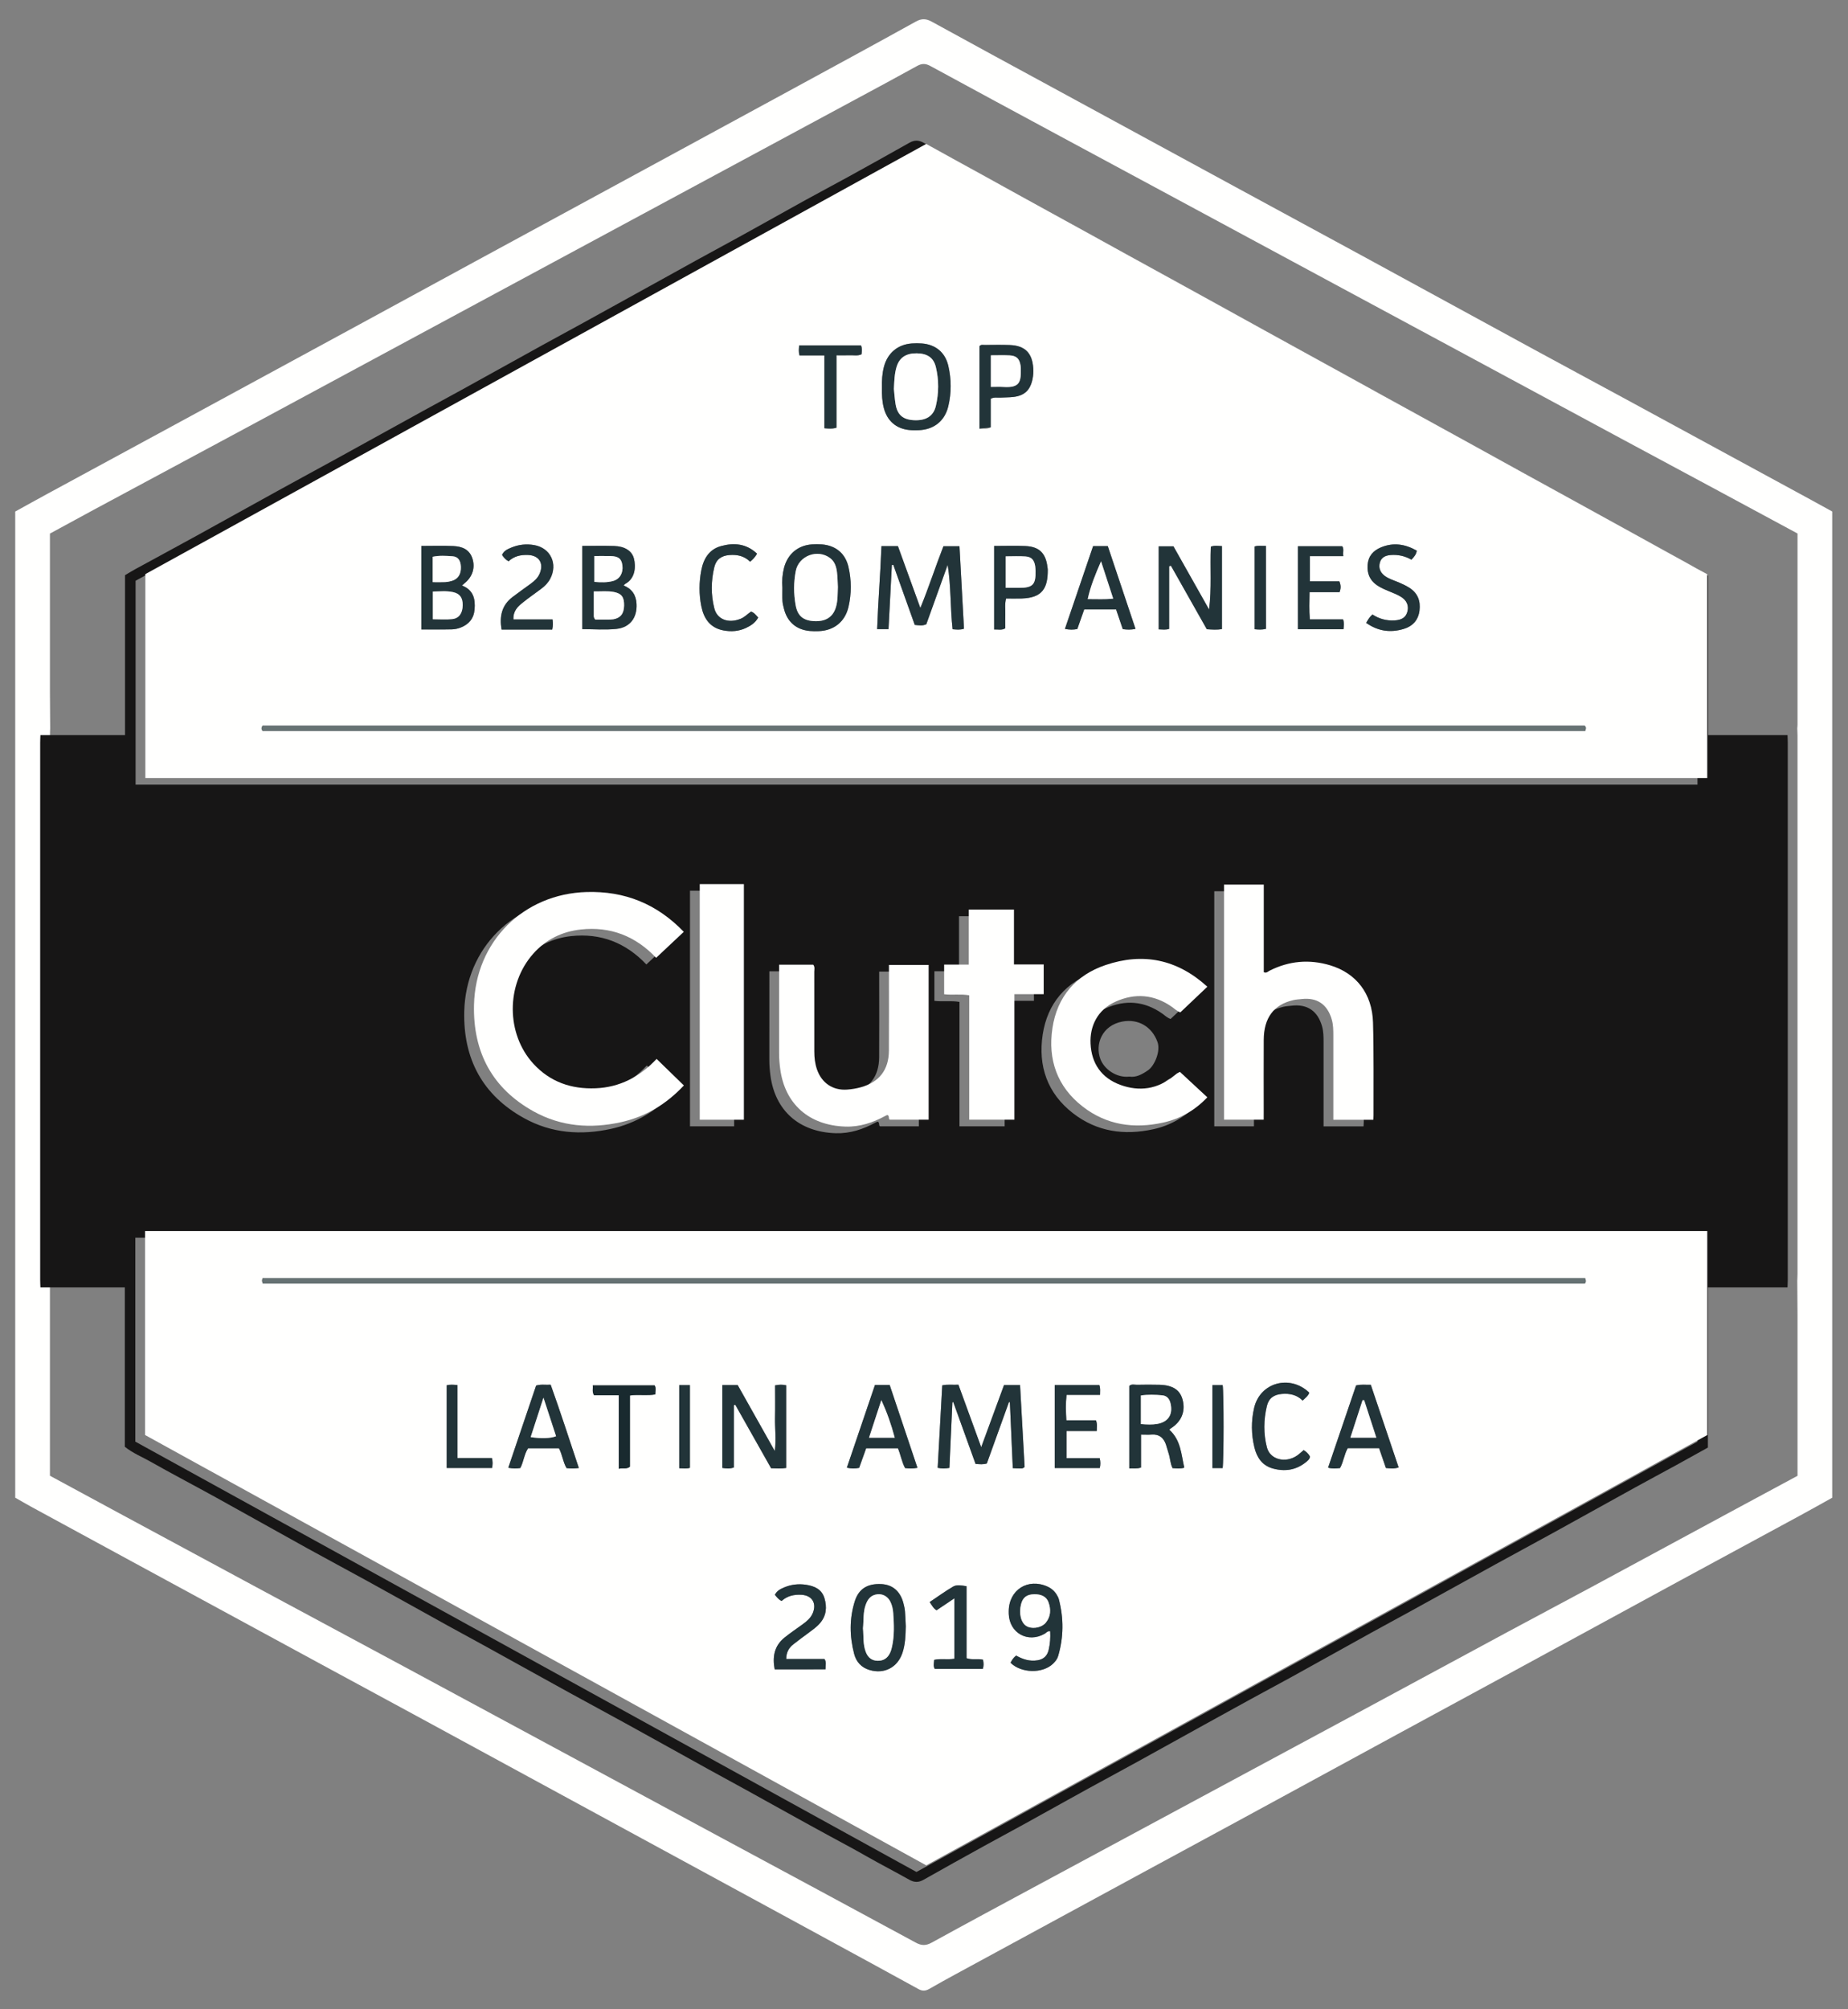 <svg xmlns="http://www.w3.org/2000/svg" width="92" height="100" viewBox="0 0 92 100" fill="none"><rect x="0" y="0" width="92" height="100" fill="#808080" stroke="none"/><g clip-path="url(#clip0_2314_551)"><path fill-rule="evenodd" clip-rule="evenodd" d="M2.498 63.744C2.494 63.813 2.486 63.883 2.486 63.952C2.486 67.034 2.486 70.117 2.486 73.2C2.486 73.281 2.486 73.363 2.486 73.446C3.645 74.073 4.783 74.69 5.923 75.305C8.205 76.536 10.486 77.768 12.77 78.997C15.32 80.369 17.873 81.737 20.423 83.11C23.714 84.882 27.003 86.658 30.292 88.433C32.185 89.454 34.079 90.476 35.973 91.496C39.179 93.223 42.387 94.945 45.588 96.681C45.877 96.838 46.096 96.84 46.385 96.681C48.162 95.704 49.948 94.745 51.733 93.783C54.027 92.547 56.323 91.312 58.618 90.077C61.558 88.496 64.498 86.915 67.436 85.332C69.998 83.951 72.557 82.566 75.119 81.186C76.491 80.448 77.869 79.719 79.241 78.98C81.705 77.651 84.167 76.318 86.63 74.988C87.576 74.477 88.522 73.968 89.487 73.449C89.487 73.294 89.487 73.143 89.487 72.991C89.487 70.478 89.487 67.965 89.487 65.451C89.486 64.882 89.479 64.313 89.475 63.744C89.479 63.62 89.487 63.495 89.487 63.37C89.487 54.457 89.487 45.544 89.487 36.631C89.487 36.506 89.479 36.381 89.475 36.257C89.479 36.188 89.487 36.118 89.487 36.049C89.487 32.967 89.487 29.884 89.487 26.802C89.487 26.72 89.487 26.638 89.487 26.552C88.207 25.862 86.946 25.181 85.684 24.502C84.02 23.607 82.355 22.715 80.691 21.819C77.704 20.21 74.718 18.599 71.732 16.99C70.081 16.1 68.428 15.211 66.777 14.322C63.778 12.706 60.78 11.089 57.781 9.473C56.13 8.583 54.477 7.696 52.826 6.805C50.653 5.633 48.48 4.462 46.312 3.282C46.079 3.155 45.893 3.153 45.661 3.281C44.648 3.843 43.626 4.389 42.606 4.939C40.288 6.189 37.968 7.438 35.649 8.687C32.966 10.133 30.282 11.578 27.598 13.024C25.291 14.267 22.984 15.509 20.678 16.753C17.922 18.238 15.167 19.726 12.411 21.21C9.824 22.603 7.235 23.991 4.647 25.382C3.932 25.767 3.219 26.157 2.486 26.556C2.486 26.707 2.486 26.858 2.486 27.01C2.486 29.495 2.486 31.981 2.486 34.466C2.487 35.063 2.494 35.66 2.498 36.257C2.494 36.381 2.486 36.506 2.486 36.631C2.486 45.544 2.486 54.457 2.486 63.37C2.486 63.495 2.494 63.62 2.498 63.744ZM91.214 25.457C91.214 41.816 91.214 58.161 91.214 74.54C90.7 74.825 90.175 75.123 89.644 75.41C87.643 76.496 85.64 77.576 83.64 78.662C80.779 80.216 77.922 81.776 75.062 83.331C73.22 84.333 71.375 85.33 69.532 86.331C66.879 87.774 64.226 89.219 61.572 90.661C60.045 91.491 58.515 92.316 56.987 93.145C53.847 94.848 50.707 96.553 47.568 98.258C47.132 98.495 46.697 98.735 46.267 98.983C46.084 99.089 45.924 99.104 45.729 98.996C44.315 98.217 42.897 97.448 41.48 96.676C40.692 96.247 39.905 95.818 39.117 95.39C36.354 93.888 33.59 92.387 30.827 90.885C27.47 89.061 24.113 87.235 20.756 85.411C19.168 84.549 17.577 83.691 15.988 82.829C12.86 81.132 9.733 79.434 6.606 77.736C4.921 76.82 3.236 75.905 1.552 74.989C1.287 74.844 1.027 74.691 0.758 74.538C0.758 58.185 0.758 41.84 0.758 25.459C1.284 25.169 1.823 24.868 2.365 24.574C4.39 23.475 6.417 22.379 8.441 21.28C11.533 19.602 14.624 17.924 17.715 16.244C19.679 15.177 21.641 14.107 23.604 13.04C26.441 11.499 29.278 9.96 32.114 8.419C34.49 7.129 36.866 5.84 39.241 4.547C41.361 3.394 43.483 2.243 45.595 1.073C45.888 0.911 46.108 0.926 46.391 1.081C48.348 2.159 50.314 3.222 52.277 4.289C55.367 5.969 58.457 7.65 61.548 9.329C63.657 10.475 65.769 11.616 67.876 12.763C70.712 14.307 73.543 15.856 76.379 17.4C77.905 18.231 79.437 19.052 80.965 19.881C84.032 21.546 87.098 23.213 90.164 24.88C90.513 25.07 90.862 25.264 91.214 25.457Z" fill="#FFFFFE"></path><path fill-rule="evenodd" clip-rule="evenodd" d="M56.224 53.582C56.569 53.631 56.862 53.468 57.154 53.266C57.482 53.039 57.784 52.314 57.626 51.865C57.355 51.097 56.66 50.69 55.869 50.843C54.859 51.038 54.501 51.976 54.785 52.717C54.976 53.213 55.577 53.652 56.224 53.582ZM34.35 44.33C34.35 48.273 34.35 52.167 34.35 56.056C35.103 56.056 35.829 56.056 36.548 56.056C36.548 52.139 36.548 48.245 36.548 44.33C36.413 44.33 36.304 44.33 36.195 44.33C35.589 44.33 34.982 44.33 34.35 44.33ZM46.517 49.812C46.944 49.862 47.343 49.789 47.766 49.865C47.766 51.942 47.766 54.003 47.766 56.056C48.528 56.056 49.254 56.056 50.015 56.056C50.015 53.97 50.015 51.909 50.015 49.81C50.526 49.81 51.003 49.81 51.473 49.81C51.473 49.304 51.473 48.836 51.473 48.328C50.983 48.328 50.506 48.328 49.993 48.328C49.993 47.396 49.993 46.502 49.993 45.599C49.23 45.599 48.505 45.599 47.743 45.599C47.743 46.512 47.743 47.407 47.743 48.338C47.315 48.338 46.922 48.338 46.517 48.338C46.517 48.843 46.517 49.31 46.517 49.812ZM58.255 53.676C58.173 53.72 58.134 53.736 58.1 53.76C58.044 53.8 57.991 53.844 57.937 53.888C57.137 54.54 56.239 54.669 55.291 54.324C54.353 53.982 53.853 53.263 53.805 52.269C53.763 51.396 54.156 50.586 55.041 50.185C56.018 49.742 56.974 49.818 57.865 50.447C57.987 50.533 58.091 50.646 58.276 50.714C58.71 50.301 59.156 49.879 59.621 49.438C58.106 48.059 56.404 47.732 54.55 48.36C53.077 48.859 52.145 49.93 51.909 51.492C51.673 53.058 52.139 54.411 53.414 55.402C54.608 56.329 55.971 56.518 57.415 56.201C58.265 56.015 58.996 55.596 59.619 54.942C59.155 54.511 58.711 54.099 58.255 53.676ZM38.301 48.341C38.301 48.52 38.301 48.657 38.301 48.794C38.301 50.113 38.302 51.432 38.3 52.751C38.299 53.016 38.322 53.276 38.357 53.539C38.586 55.253 39.765 56.345 41.612 56.399C42.321 56.42 42.97 56.203 43.587 55.868C43.634 55.843 43.682 55.816 43.711 55.829C43.807 55.898 43.727 56.014 43.814 56.056C44.466 56.056 45.11 56.056 45.745 56.056C45.745 53.473 45.745 50.912 45.745 48.354C45.077 48.354 44.435 48.354 43.769 48.354C43.769 48.514 43.769 48.651 43.769 48.787C43.769 50.065 43.776 51.342 43.767 52.62C43.761 53.572 43.291 54.183 42.376 54.44C42.152 54.503 41.917 54.542 41.684 54.559C40.979 54.61 40.422 54.232 40.188 53.558C40.087 53.267 40.053 52.965 40.053 52.657C40.055 51.338 40.055 50.018 40.052 48.699C40.052 48.582 40.092 48.453 39.999 48.341C39.448 48.341 38.898 48.341 38.301 48.341ZM65.892 56.059C66.582 56.059 67.225 56.059 67.883 56.059C67.887 55.972 67.894 55.905 67.894 55.839C67.888 54.298 67.911 52.756 67.867 51.216C67.827 49.786 67.034 48.762 65.729 48.371C64.695 48.062 63.686 48.151 62.717 48.64C62.636 48.681 62.569 48.776 62.429 48.715C62.429 47.275 62.429 45.823 62.429 44.356C61.748 44.356 61.096 44.356 60.451 44.356C60.451 48.276 60.451 52.169 60.451 56.056C61.121 56.056 61.764 56.056 62.426 56.056C62.426 55.895 62.426 55.758 62.426 55.621C62.426 54.441 62.42 53.261 62.428 52.081C62.434 50.985 62.926 50.329 63.897 50.105C64.031 50.074 64.17 50.068 64.307 50.052C65.087 49.961 65.602 50.319 65.817 51.081C65.89 51.341 65.892 51.602 65.892 51.865C65.893 53.252 65.892 54.638 65.892 56.059ZM33.556 46.706C32.201 45.3 30.601 44.672 28.721 44.725C25.58 44.812 23.187 47.187 23.112 50.341C23.056 52.696 24.023 54.508 26.093 55.651C27.456 56.404 28.927 56.513 30.432 56.179C31.651 55.909 32.678 55.292 33.56 54.352C33.108 53.913 32.666 53.483 32.202 53.031C31.362 53.924 30.367 54.446 29.164 54.493C27.962 54.541 26.905 54.182 26.072 53.276C24.703 51.786 24.698 49.332 26.058 47.798C26.692 47.082 27.504 46.69 28.438 46.589C29.901 46.432 31.15 46.913 32.178 48C32.645 47.562 33.086 47.148 33.556 46.706ZM45.625 7.493C32.642 14.644 19.691 21.777 6.75 28.904C6.75 32.305 6.75 35.686 6.75 39.052C32.69 39.052 58.602 39.052 84.507 39.052C84.507 35.653 84.507 32.282 84.507 28.908C71.543 21.768 58.592 14.635 45.625 7.493ZM6.737 71.748C19.698 78.887 32.66 86.026 45.625 93.166C58.599 86.021 71.56 78.882 84.508 71.751C84.508 68.35 84.508 64.98 84.508 61.599C58.577 61.599 32.664 61.599 6.737 61.599C6.737 64.99 6.737 68.361 6.737 71.748ZM88.989 36.586C88.993 36.711 89.001 36.835 89.001 36.96C89.001 45.873 89.001 54.786 89.001 63.7C89.001 63.824 88.993 63.949 88.989 64.073C87.681 64.073 86.373 64.073 85.025 64.073C85.025 66.763 85.025 69.408 85.025 72.044C84.486 72.343 83.982 72.626 83.475 72.903C82.788 73.279 82.096 73.648 81.41 74.026C80.073 74.763 78.741 75.507 77.404 76.243C76.429 76.781 75.448 77.308 74.472 77.844C73.05 78.626 71.631 79.413 70.21 80.196C69.56 80.554 68.906 80.904 68.256 81.264C66.921 82.003 65.589 82.748 64.253 83.486C63.579 83.858 62.898 84.217 62.224 84.588C60.814 85.364 59.405 86.14 57.999 86.921C57.085 87.428 56.171 87.935 55.252 88.431C53.848 89.188 52.46 89.973 51.063 90.743C50.377 91.122 49.685 91.49 48.999 91.869C47.988 92.428 46.978 92.988 45.973 93.557C45.731 93.694 45.519 93.693 45.276 93.557C44.569 93.16 43.847 92.788 43.142 92.387C42.544 92.046 41.938 91.722 41.334 91.395C39.932 90.635 38.541 89.853 37.145 89.083C36.519 88.737 35.889 88.399 35.264 88.053C33.928 87.315 32.596 86.57 31.259 85.834C30.284 85.296 29.302 84.77 28.326 84.233C26.929 83.464 25.536 82.689 24.14 81.918C23.514 81.572 22.884 81.234 22.258 80.888C20.935 80.156 19.615 79.418 18.291 78.688C17.303 78.143 16.308 77.614 15.321 77.069C13.793 76.224 12.273 75.366 10.744 74.522C9.661 73.924 8.562 73.352 7.486 72.742C7.07 72.505 6.617 72.329 6.214 72.003C6.214 69.384 6.214 66.751 6.214 64.073C4.794 64.073 3.403 64.073 2.012 64.073C2.008 63.949 2 63.824 2 63.7C2 54.786 2 45.873 2 36.96C2 36.835 2.008 36.711 2.012 36.586C3.403 36.586 4.794 36.586 6.224 36.586C6.224 33.897 6.224 31.252 6.224 28.626C6.417 28.513 6.568 28.418 6.725 28.332C7.751 27.772 8.78 27.217 9.804 26.654C11.189 25.891 12.57 25.121 13.955 24.358C14.894 23.84 15.838 23.332 16.777 22.815C18.199 22.034 19.618 21.247 21.039 20.464C21.689 20.106 22.343 19.755 22.994 19.396C24.341 18.652 25.687 17.903 27.035 17.159C27.697 16.794 28.363 16.436 29.026 16.072C30.435 15.296 31.844 14.52 33.251 13.739C34.164 13.231 35.078 12.725 35.998 12.228C37.34 11.503 38.666 10.747 40.002 10.01C40.748 9.598 41.503 9.201 42.25 8.79C43.262 8.232 44.271 7.671 45.276 7.103C45.519 6.966 45.731 6.966 45.973 7.102C46.681 7.499 47.403 7.871 48.108 8.272C48.705 8.613 49.311 8.937 49.916 9.265C51.318 10.025 52.709 10.806 54.105 11.577C54.731 11.922 55.361 12.261 55.986 12.606C57.322 13.345 58.654 14.089 59.991 14.826C60.966 15.363 61.948 15.889 62.924 16.426C64.321 17.195 65.714 17.971 67.11 18.742C67.736 19.087 68.366 19.425 68.992 19.771C70.315 20.503 71.635 21.242 72.959 21.972C73.947 22.516 74.942 23.045 75.928 23.591C77.456 24.436 78.977 25.294 80.505 26.137C81.589 26.736 82.687 27.307 83.764 27.918C84.18 28.154 84.633 28.33 85.035 28.657C85.035 31.276 85.035 33.909 85.035 36.586C86.373 36.586 87.681 36.586 88.989 36.586Z" fill="#171616"></path><path fill-rule="evenodd" clip-rule="evenodd" d="M60.359 68.936C60.359 70.333 60.359 71.697 60.359 73.065C60.548 73.065 60.709 73.065 60.867 73.065C60.927 72.686 60.929 69.333 60.869 68.936C60.712 68.936 60.55 68.936 60.359 68.936ZM33.814 73.073C34.01 73.08 34.181 73.108 34.346 73.052C34.346 71.664 34.346 70.299 34.346 68.936C34.155 68.936 33.994 68.936 33.814 68.936C33.814 70.31 33.814 71.665 33.814 73.073ZM22.771 72.565C22.771 71.311 22.771 70.123 22.771 68.933C22.569 68.915 22.408 68.903 22.239 68.942C22.239 70.326 22.239 71.691 22.239 73.059C23.006 73.059 23.746 73.059 24.497 73.059C24.528 72.891 24.535 72.746 24.489 72.565C23.931 72.565 23.385 72.565 22.771 72.565ZM30.805 69.44C30.805 70.663 30.805 71.859 30.805 73.099C31.013 73.045 31.177 73.139 31.362 72.997C31.362 71.831 31.362 70.645 31.362 69.452C31.802 69.392 32.214 69.474 32.622 69.399C32.626 69.224 32.672 69.074 32.589 68.948C31.559 68.948 30.546 68.948 29.509 68.948C29.53 69.122 29.466 69.273 29.575 69.44C29.961 69.44 30.357 69.44 30.805 69.44ZM48.939 82.603C48.662 82.535 48.395 82.628 48.117 82.526C48.117 81.336 48.117 80.149 48.117 78.944C47.873 78.909 47.638 78.854 47.45 78.963C47.051 79.195 46.677 79.47 46.282 79.734C46.406 79.913 46.478 80.06 46.626 80.142C46.922 79.942 47.204 79.753 47.514 79.545C47.514 80.585 47.514 81.569 47.514 82.554C47.162 82.614 46.83 82.533 46.507 82.61C46.495 82.779 46.453 82.928 46.537 83.059C47.344 83.059 48.138 83.059 48.927 83.059C48.981 82.903 48.969 82.769 48.939 82.603ZM64.901 72.17C64.782 72.269 64.682 72.367 64.569 72.444C63.99 72.838 63.228 72.642 63.072 72.037C62.896 71.356 62.906 70.66 63.07 69.975C63.163 69.588 63.416 69.407 63.819 69.375C64.203 69.343 64.558 69.415 64.852 69.705C64.991 69.565 65.13 69.475 65.18 69.31C64.22 68.393 62.732 68.801 62.436 70.066C62.283 70.721 62.289 71.388 62.451 72.046C62.575 72.55 62.846 72.939 63.363 73.084C63.953 73.249 64.512 73.172 65.005 72.777C65.102 72.7 65.201 72.625 65.218 72.493C65.147 72.362 65.051 72.265 64.901 72.17ZM39.141 82.566C39.142 82.229 39.276 82.012 39.488 81.842C39.724 81.652 39.971 81.475 40.215 81.293C40.425 81.136 40.643 80.989 40.818 80.788C41.141 80.416 41.178 79.988 41.044 79.54C40.911 79.093 40.546 78.936 40.13 78.872C39.754 78.815 39.385 78.857 39.034 79.006C38.858 79.081 38.682 79.164 38.576 79.372C38.673 79.483 38.755 79.608 38.912 79.679C39.194 79.422 39.535 79.349 39.907 79.371C40.438 79.404 40.674 79.809 40.453 80.306C40.346 80.544 40.152 80.698 39.95 80.846C39.649 81.066 39.338 81.272 39.049 81.507C38.545 81.917 38.447 82.461 38.567 83.083C39.001 83.083 39.415 83.083 39.828 83.082C40.25 83.082 40.671 83.08 41.096 83.078C41.096 82.871 41.152 82.719 41.043 82.566C40.425 82.566 39.806 82.566 39.141 82.566ZM54.729 68.933C53.983 68.933 53.257 68.933 52.509 68.933C52.509 70.315 52.509 71.68 52.509 73.062C53.264 73.062 54.002 73.062 54.75 73.062C54.79 72.897 54.789 72.754 54.747 72.57C54.187 72.57 53.642 72.57 53.094 72.57C53.094 72.106 53.094 71.684 53.094 71.22C53.609 71.22 54.099 71.22 54.601 71.22C54.6 71.028 54.64 70.878 54.559 70.688C54.083 70.688 53.593 70.688 53.087 70.688C53.062 70.251 53.046 69.858 53.097 69.42C53.663 69.42 54.206 69.42 54.763 69.42C54.76 69.239 54.791 69.103 54.729 68.933ZM50.309 82.754C50.839 83.281 51.913 83.3 52.426 82.799C52.537 82.691 52.636 82.566 52.678 82.421C52.955 81.483 52.959 80.538 52.713 79.593C52.692 79.514 52.65 79.438 52.607 79.368C52.497 79.186 52.342 79.05 52.148 78.963C51.171 78.521 50.219 79.13 50.218 80.198C50.218 80.24 50.217 80.281 50.219 80.323C50.253 81.275 51.169 81.784 51.999 81.314C52.087 81.264 52.153 81.159 52.282 81.189C52.3 81.5 52.278 81.802 52.209 82.102C52.139 82.408 51.962 82.579 51.651 82.631C51.263 82.696 50.919 82.583 50.587 82.397C50.454 82.495 50.376 82.621 50.309 82.754ZM43.559 68.928C43.088 70.315 42.626 71.672 42.16 73.046C42.382 73.098 42.568 73.098 42.771 73.054C42.888 72.727 43.004 72.405 43.121 72.079C43.659 72.079 44.177 72.079 44.702 72.079C44.841 72.407 44.892 72.754 45.058 73.065C45.252 73.09 45.44 73.098 45.674 73.052C45.208 71.664 44.749 70.295 44.291 68.928C44.034 68.928 43.816 68.928 43.559 68.928ZM28.817 73.061C28.35 71.66 27.902 70.277 27.415 68.917C27.139 68.929 26.919 68.885 26.69 68.959C26.23 70.317 25.77 71.674 25.304 73.049C25.54 73.096 25.715 73.092 25.903 73.062C26.07 72.746 26.094 72.37 26.291 72.079C26.819 72.079 27.326 72.079 27.826 72.079C28 72.401 28.024 72.76 28.206 73.068C28.401 73.089 28.59 73.094 28.817 73.061ZM66.71 73.065C66.889 72.748 66.919 72.377 67.096 72.075C67.623 72.075 68.129 72.075 68.656 72.075C68.77 72.405 68.881 72.728 68.996 73.061C69.205 73.084 69.4 73.111 69.629 73.032C69.164 71.652 68.706 70.294 68.243 68.919C67.987 68.929 67.758 68.888 67.51 68.953C67.046 70.315 66.584 71.672 66.117 73.044C66.329 73.108 66.517 73.086 66.71 73.065ZM45.093 80.941C45.081 80.691 45.075 80.441 45.053 80.193C45.041 80.055 45.01 79.919 44.974 79.785C44.819 79.192 44.432 78.863 43.867 78.838C43.19 78.808 42.754 79.069 42.557 79.685C42.281 80.551 42.293 81.435 42.522 82.31C42.625 82.705 42.878 82.992 43.288 83.113C44.024 83.332 44.685 82.988 44.929 82.256C45.071 81.828 45.084 81.385 45.093 80.941ZM58.213 71.156C58.253 71.12 58.27 71.099 58.291 71.086C58.817 70.751 59.027 70.245 58.876 69.669C58.747 69.177 58.387 68.938 57.726 68.92C57.353 68.91 56.98 68.912 56.607 68.92C56.477 68.922 56.331 68.868 56.221 68.976C56.221 70.34 56.221 71.695 56.221 73.082C56.417 73.07 56.591 73.111 56.804 73.038C56.804 72.506 56.804 71.971 56.804 71.4C57.007 71.4 57.171 71.41 57.333 71.398C57.71 71.37 57.931 71.558 58.047 71.899C58.096 72.043 58.13 72.192 58.179 72.336C58.258 72.57 58.254 72.828 58.376 73.069C58.564 73.081 58.751 73.109 58.958 73.046C58.804 72.377 58.789 71.677 58.213 71.156ZM38.587 68.948C38.587 69.485 38.596 70.024 38.584 70.562C38.573 71.082 38.648 71.604 38.573 72.219C37.919 71.058 37.316 69.986 36.724 68.933C36.45 68.933 36.218 68.933 35.96 68.933C35.96 70.316 35.96 71.683 35.96 73.058C36.157 73.088 36.329 73.109 36.534 73.034C36.534 71.994 36.534 70.966 36.534 69.936C36.558 69.93 36.582 69.924 36.607 69.917C37.202 70.972 37.798 72.026 38.389 73.074C38.655 73.081 38.887 73.1 39.138 73.059C39.138 71.681 39.138 70.314 39.138 68.944C38.953 68.906 38.791 68.906 38.587 68.948ZM47.265 73.055C47.315 71.951 47.364 70.872 47.413 69.793C47.428 69.787 47.442 69.782 47.456 69.776C47.828 70.808 48.2 71.84 48.567 72.858C48.778 72.871 48.942 72.894 49.128 72.835C49.493 71.822 49.862 70.799 50.231 69.775C50.246 69.781 50.26 69.787 50.275 69.792C50.324 70.882 50.372 71.971 50.421 73.069C50.553 73.075 50.635 73.085 50.716 73.081C50.808 73.076 50.911 73.114 51.009 73.007C50.934 71.664 50.858 70.301 50.782 68.933C50.488 68.933 50.243 68.933 49.985 68.933C49.615 69.939 49.249 70.935 48.848 72.026C48.449 70.931 48.086 69.934 47.714 68.915C47.445 68.932 47.188 68.888 46.909 68.947C46.832 70.33 46.756 71.692 46.681 73.052C46.889 73.096 47.052 73.093 47.265 73.055ZM78.913 63.612C56.957 63.612 35.011 63.612 13.07 63.612C13.038 63.748 13.038 63.748 13.085 63.881C35.032 63.881 56.977 63.881 78.901 63.881C78.965 63.79 78.957 63.724 78.913 63.612ZM7.223 71.419C7.223 68.031 7.223 64.66 7.223 61.27C33.15 61.27 59.062 61.27 84.994 61.27C84.994 64.65 84.994 68.02 84.994 71.421C72.046 78.552 59.084 85.691 46.111 92.836C33.146 85.696 20.184 78.557 7.223 71.419Z" fill="#FFFFFE"></path><path fill-rule="evenodd" clip-rule="evenodd" d="M63.024 31.298C63.024 29.93 63.026 28.559 63.022 27.168C62.798 27.178 62.636 27.14 62.461 27.197C62.461 28.568 62.461 29.94 62.461 31.316C62.654 31.335 62.817 31.348 63.024 31.298ZM42.864 17.192C41.84 17.192 40.817 17.192 39.785 17.192C39.77 17.365 39.752 17.512 39.801 17.688C40.206 17.688 40.601 17.688 41.042 17.688C41.042 18.917 41.042 20.114 41.042 21.313C41.264 21.333 41.438 21.359 41.642 21.285C41.642 20.091 41.642 18.905 41.642 17.682C41.883 17.682 42.087 17.689 42.291 17.68C42.491 17.671 42.699 17.724 42.89 17.632C42.904 17.477 42.928 17.342 42.864 17.192ZM37.689 27.557C37.156 27.052 36.544 27.003 35.903 27.176C35.298 27.339 35.022 27.813 34.912 28.389C34.799 28.978 34.796 29.577 34.913 30.166C35.034 30.779 35.345 31.244 36.005 31.372C36.394 31.448 36.775 31.422 37.137 31.253C37.385 31.136 37.61 30.987 37.746 30.733C37.627 30.608 37.54 30.483 37.388 30.438C37.21 30.559 37.07 30.715 36.873 30.795C36.268 31.039 35.705 30.838 35.562 30.28C35.388 29.599 35.396 28.905 35.562 28.223C35.656 27.841 35.913 27.656 36.313 27.624C36.696 27.593 37.052 27.666 37.345 27.955C37.485 27.838 37.588 27.732 37.689 27.557ZM25.561 30.828C25.539 30.406 25.776 30.189 26.021 29.992C26.322 29.749 26.642 29.53 26.951 29.297C27.129 29.164 27.283 29.007 27.39 28.807C27.784 28.065 27.409 27.268 26.591 27.127C26.203 27.06 25.82 27.1 25.455 27.253C25.27 27.33 25.076 27.412 24.994 27.62C25.083 27.748 25.169 27.854 25.319 27.935C25.589 27.68 25.928 27.602 26.298 27.621C26.838 27.648 27.078 28.031 26.871 28.537C26.778 28.766 26.602 28.918 26.412 29.058C26.112 29.279 25.805 29.491 25.51 29.718C24.981 30.124 24.857 30.671 24.97 31.332C25.396 31.332 25.807 31.332 26.218 31.332C26.642 31.332 27.066 31.332 27.492 31.332C27.536 31.145 27.529 31 27.508 30.828C26.859 30.828 26.229 30.828 25.561 30.828ZM68.013 31C68.611 31.422 69.226 31.498 69.882 31.301C70.332 31.166 70.61 30.857 70.668 30.385C70.727 29.909 70.58 29.512 70.154 29.247C69.989 29.144 69.817 29.062 69.639 28.987C69.399 28.885 69.142 28.815 68.93 28.655C68.704 28.484 68.624 28.253 68.695 27.998C68.759 27.769 68.93 27.647 69.231 27.623C69.595 27.594 69.94 27.67 70.267 27.854C70.39 27.721 70.501 27.607 70.533 27.407C69.951 27.074 69.365 26.986 68.748 27.243C68.363 27.403 68.117 27.678 68.084 28.115C68.053 28.534 68.19 28.873 68.54 29.119C68.735 29.255 68.95 29.343 69.167 29.433C69.358 29.511 69.552 29.587 69.728 29.692C70.028 29.868 70.142 30.135 70.07 30.423C69.995 30.722 69.799 30.857 69.415 30.878C69.019 30.898 68.655 30.799 68.328 30.583C68.191 30.695 68.113 30.824 68.013 31ZM49.491 27.171C49.491 28.581 49.491 29.948 49.491 31.329C49.69 31.319 49.867 31.378 50.046 31.27C50.046 31.031 50.04 30.796 50.047 30.561C50.055 30.314 50.013 30.064 50.087 29.787C50.35 29.787 50.61 29.794 50.87 29.786C51.897 29.753 52.168 29.265 52.161 28.351C52.161 28.31 52.151 28.269 52.146 28.227C52.067 27.535 51.736 27.204 51.047 27.175C50.538 27.154 50.029 27.171 49.491 27.171ZM49.322 19.844C49.497 19.754 49.651 19.797 49.799 19.788C50.019 19.774 50.24 19.78 50.459 19.753C51.007 19.687 51.288 19.415 51.403 18.867C51.441 18.689 51.45 18.511 51.439 18.33C51.393 17.568 51.023 17.196 50.264 17.171C49.852 17.157 49.438 17.166 49.024 17.168C48.933 17.169 48.829 17.137 48.761 17.231C48.761 18.588 48.761 19.941 48.761 21.332C48.953 21.312 49.125 21.376 49.322 21.267C49.322 20.791 49.322 20.31 49.322 19.844ZM65.194 29.471C65.728 29.471 66.207 29.471 66.687 29.471C66.758 29.288 66.761 29.131 66.678 28.933C66.195 28.933 65.705 28.933 65.212 28.933C65.212 28.498 65.212 28.105 65.212 27.679C65.77 27.679 66.302 27.679 66.876 27.679C66.84 27.49 66.921 27.329 66.822 27.186C66.08 27.186 65.353 27.186 64.614 27.186C64.614 28.573 64.614 29.94 64.614 31.317C65.379 31.317 66.12 31.317 66.881 31.317C66.904 31.157 66.93 31.011 66.862 30.827C66.323 30.827 65.777 30.827 65.211 30.827C65.165 30.37 65.187 29.948 65.194 29.471ZM53.976 30.329C54.514 30.329 55.031 30.329 55.563 30.329C55.677 30.666 55.787 30.989 55.896 31.311C56.111 31.34 56.299 31.348 56.53 31.299C56.066 29.913 55.607 28.544 55.15 27.179C54.891 27.179 54.672 27.179 54.419 27.179C53.954 28.546 53.488 29.913 53.016 31.3C53.246 31.345 53.433 31.347 53.633 31.305C53.749 30.976 53.862 30.654 53.976 30.329ZM43.906 19.287C43.898 19.634 43.913 19.978 44.003 20.316C44.171 20.947 44.612 21.333 45.262 21.401C45.412 21.416 45.564 21.415 45.715 21.41C46.478 21.39 47.032 20.961 47.209 20.221C47.369 19.552 47.365 18.874 47.21 18.205C47.055 17.537 46.571 17.141 45.888 17.093C45.723 17.082 45.557 17.081 45.392 17.093C44.69 17.144 44.183 17.574 44.005 18.258C43.918 18.596 43.897 18.94 43.906 19.287ZM38.951 29.25C38.951 29.472 38.943 29.695 38.955 29.916C38.961 30.039 38.996 30.162 39.025 30.283C39.184 30.942 39.633 31.336 40.302 31.402C40.452 31.416 40.605 31.415 40.757 31.41C41.515 31.386 42.071 30.943 42.242 30.199C42.393 29.541 42.391 28.875 42.24 28.217C42.086 27.547 41.609 27.151 40.92 27.094C40.755 27.081 40.588 27.082 40.423 27.093C39.722 27.141 39.211 27.574 39.032 28.26C38.948 28.585 38.924 28.916 38.951 29.25ZM20.979 27.171C20.979 28.583 20.979 29.948 20.979 31.327C21.505 31.327 22.001 31.334 22.496 31.323C22.645 31.319 22.8 31.285 22.939 31.23C23.343 31.07 23.588 30.783 23.626 30.329C23.671 29.8 23.562 29.359 22.999 29.14C23.053 29.091 23.082 29.061 23.115 29.036C23.517 28.722 23.672 28.259 23.515 27.786C23.366 27.336 22.991 27.194 22.572 27.176C22.051 27.154 21.527 27.171 20.979 27.171ZM28.988 31.311C29.567 31.311 30.133 31.358 30.688 31.299C31.369 31.227 31.725 30.735 31.69 30.057C31.668 29.618 31.462 29.306 31.049 29.139C31.087 29.098 31.102 29.071 31.125 29.059C31.619 28.798 31.669 28.21 31.556 27.787C31.457 27.416 31.099 27.188 30.577 27.173C30.056 27.158 29.534 27.169 28.988 27.169C28.988 28.562 28.988 29.927 28.988 31.311ZM58.204 28.181C58.234 28.172 58.264 28.163 58.293 28.155C58.889 29.209 59.485 30.264 60.079 31.316C60.344 31.334 60.587 31.352 60.835 31.31C60.835 29.921 60.835 28.555 60.835 27.179C60.633 27.17 60.459 27.137 60.279 27.207C60.236 28.256 60.327 29.288 60.192 30.334C59.597 29.279 59.002 28.223 58.418 27.189C58.147 27.189 57.918 27.189 57.685 27.189C57.685 28.578 57.685 29.944 57.685 31.323C57.873 31.33 58.033 31.352 58.204 31.3C58.204 30.775 58.204 30.265 58.204 29.754C58.204 29.23 58.204 28.705 58.204 28.181ZM43.882 27.18C43.829 28.587 43.714 29.947 43.667 31.312C43.886 31.312 44.047 31.312 44.233 31.312C44.289 30.235 44.345 29.177 44.4 28.118C44.424 28.116 44.449 28.115 44.473 28.114C44.83 29.111 45.186 30.109 45.541 31.101C45.754 31.121 45.929 31.155 46.115 31.068C46.468 30.085 46.823 29.098 47.178 28.111C47.351 29.182 47.304 30.249 47.424 31.316C47.619 31.333 47.791 31.357 47.99 31.29C47.915 29.915 47.84 28.552 47.766 27.186C47.472 27.186 47.229 27.186 46.968 27.186C46.577 28.183 46.252 29.196 45.819 30.259C45.422 29.166 45.061 28.169 44.702 27.18C44.418 27.18 44.172 27.18 43.882 27.18ZM13.07 36.377C35.04 36.377 56.985 36.377 78.92 36.377C78.959 36.264 78.972 36.184 78.889 36.115C56.948 36.115 35.002 36.115 13.071 36.115C13.006 36.216 13.004 36.292 13.07 36.377ZM46.111 7.163C59.078 14.305 72.028 21.438 84.993 28.578C84.993 31.952 84.993 35.323 84.993 38.721C59.088 38.721 33.175 38.721 7.236 38.721C7.236 35.356 7.236 31.975 7.236 28.574C20.177 21.447 33.127 14.314 46.111 7.163Z" fill="#FFFFFE"></path><path fill-rule="evenodd" clip-rule="evenodd" d="M34.042 46.376C33.572 46.818 33.13 47.232 32.664 47.67C31.636 46.583 30.387 46.102 28.924 46.259C27.989 46.359 27.178 46.752 26.544 47.468C25.184 49.002 25.189 51.456 26.557 52.945C27.39 53.852 28.448 54.211 29.65 54.163C30.853 54.116 31.848 53.594 32.688 52.701C33.152 53.153 33.594 53.583 34.046 54.022C33.163 54.962 32.136 55.579 30.917 55.849C29.413 56.183 27.942 56.073 26.579 55.321C24.509 54.178 23.542 52.365 23.598 50.011C23.673 46.857 26.065 44.482 29.207 44.395C31.087 44.342 32.687 44.97 34.042 46.376Z" fill="#FFFFFE"></path><path fill-rule="evenodd" clip-rule="evenodd" d="M66.378 55.729C66.378 54.308 66.379 52.922 66.378 51.535C66.377 51.272 66.376 51.011 66.303 50.751C66.087 49.988 65.573 49.631 64.793 49.722C64.656 49.737 64.516 49.744 64.383 49.775C63.412 49.999 62.92 50.655 62.913 51.75C62.906 52.931 62.912 54.111 62.912 55.291C62.912 55.428 62.911 55.565 62.911 55.726C62.25 55.726 61.607 55.726 60.936 55.726C60.936 51.839 60.936 47.946 60.936 44.026C61.581 44.026 62.234 44.026 62.915 44.026C62.915 45.493 62.915 46.945 62.915 48.385C63.055 48.446 63.121 48.35 63.203 48.31C64.172 47.821 65.181 47.732 66.215 48.041C67.52 48.432 68.313 49.456 68.353 50.886C68.397 52.426 68.374 53.968 68.379 55.508C68.38 55.575 68.373 55.642 68.369 55.729C67.711 55.729 67.068 55.729 66.378 55.729Z" fill="#FFFFFE"></path><path fill-rule="evenodd" clip-rule="evenodd" d="M38.786 48.011C39.384 48.011 39.933 48.011 40.485 48.011C40.578 48.123 40.538 48.252 40.538 48.369C40.541 49.688 40.541 51.007 40.539 52.327C40.538 52.635 40.572 52.937 40.673 53.227C40.907 53.901 41.465 54.279 42.17 54.228C42.403 54.212 42.637 54.173 42.862 54.11C43.776 53.853 44.247 53.242 44.253 52.29C44.261 51.012 44.255 49.735 44.255 48.457C44.255 48.321 44.255 48.184 44.255 48.024C44.921 48.024 45.563 48.024 46.231 48.024C46.231 50.582 46.231 53.142 46.231 55.726C45.595 55.726 44.952 55.726 44.3 55.726C44.213 55.683 44.293 55.568 44.196 55.499C44.168 55.486 44.119 55.513 44.073 55.538C43.456 55.872 42.807 56.09 42.098 56.069C40.251 56.014 39.072 54.922 38.843 53.208C38.808 52.946 38.785 52.685 38.786 52.421C38.788 51.102 38.786 49.782 38.786 48.463C38.786 48.326 38.786 48.189 38.786 48.011Z" fill="#FFFFFE"></path><path fill-rule="evenodd" clip-rule="evenodd" d="M58.741 53.346C59.197 53.77 59.641 54.181 60.105 54.612C59.482 55.267 58.751 55.685 57.901 55.871C56.457 56.188 55.093 55.999 53.9 55.072C52.624 54.081 52.158 52.728 52.395 51.162C52.631 49.6 53.562 48.529 55.036 48.03C56.89 47.402 58.592 47.729 60.106 49.108C59.641 49.549 59.196 49.972 58.762 50.384C58.577 50.316 58.473 50.203 58.35 50.117C57.46 49.488 56.504 49.412 55.527 49.855C54.642 50.256 54.249 51.066 54.291 51.94C54.339 52.933 54.839 53.652 55.777 53.994C56.725 54.339 57.623 54.21 58.423 53.558C58.476 53.515 58.53 53.47 58.586 53.43C58.619 53.407 58.658 53.391 58.741 53.346Z" fill="#FFFFFE"></path><path fill-rule="evenodd" clip-rule="evenodd" d="M47.003 49.482C47.003 48.981 47.003 48.513 47.003 48.008C47.407 48.008 47.801 48.008 48.229 48.008C48.229 47.077 48.229 46.182 48.229 45.27C48.99 45.27 49.715 45.27 50.479 45.27C50.479 46.173 50.479 47.067 50.479 47.999C50.992 47.999 51.469 47.999 51.959 47.999C51.959 48.506 51.959 48.974 51.959 49.48C51.489 49.48 51.012 49.48 50.501 49.48C50.501 51.579 50.501 53.641 50.501 55.726C49.74 55.726 49.014 55.726 48.252 55.726C48.252 53.674 48.252 51.613 48.252 49.536C47.829 49.459 47.43 49.533 47.003 49.482Z" fill="#FFFFFE"></path><path fill-rule="evenodd" clip-rule="evenodd" d="M34.836 44C35.468 44 36.074 44 36.681 44C36.79 44 36.899 44 37.033 44C37.033 47.916 37.033 51.81 37.033 55.727C36.315 55.727 35.588 55.727 34.836 55.727C34.836 51.837 34.836 47.943 34.836 44Z" fill="#FFFFFE"></path><path fill-rule="evenodd" clip-rule="evenodd" d="M78.913 63.612C78.957 63.724 78.965 63.791 78.901 63.882C56.977 63.882 35.032 63.882 13.085 63.882C13.038 63.748 13.038 63.748 13.07 63.612C35.011 63.612 56.957 63.612 78.913 63.612Z" fill="#667273"></path><path fill-rule="evenodd" clip-rule="evenodd" d="M47.265 73.056C47.052 73.093 46.889 73.096 46.681 73.052C46.756 71.692 46.832 70.33 46.909 68.947C47.188 68.889 47.445 68.933 47.714 68.915C48.086 69.934 48.449 70.931 48.848 72.026C49.249 70.936 49.615 69.939 49.984 68.933C50.243 68.933 50.488 68.933 50.782 68.933C50.858 70.301 50.934 71.664 51.009 73.007C50.911 73.115 50.808 73.077 50.716 73.081C50.635 73.085 50.553 73.075 50.421 73.069C50.372 71.972 50.323 70.882 50.275 69.793C50.26 69.787 50.246 69.781 50.231 69.776C49.862 70.799 49.493 71.823 49.128 72.835C48.942 72.895 48.778 72.871 48.567 72.858C48.2 71.841 47.828 70.809 47.456 69.777C47.442 69.782 47.428 69.788 47.413 69.793C47.364 70.872 47.315 71.952 47.265 73.056Z" fill="#223439"></path><path fill-rule="evenodd" clip-rule="evenodd" d="M38.587 68.948C38.791 68.906 38.953 68.906 39.138 68.944C39.138 70.314 39.138 71.681 39.138 73.059C38.887 73.1 38.655 73.081 38.389 73.074C37.798 72.026 37.202 70.972 36.607 69.917C36.582 69.924 36.558 69.93 36.534 69.936C36.534 70.966 36.534 71.995 36.534 73.034C36.329 73.109 36.157 73.088 35.96 73.058C35.96 71.683 35.96 70.316 35.96 68.933C36.218 68.933 36.45 68.933 36.724 68.933C37.316 69.986 37.919 71.058 38.573 72.219C38.648 71.604 38.573 71.082 38.584 70.562C38.596 70.024 38.587 69.485 38.587 68.948Z" fill="#223439"></path><path fill-rule="evenodd" clip-rule="evenodd" d="M56.798 70.873C57.103 70.899 57.361 70.911 57.62 70.865C58.168 70.766 58.404 70.387 58.272 69.841C58.217 69.611 58.09 69.466 57.86 69.444C57.51 69.41 57.157 69.4 56.798 69.451C56.798 69.931 56.798 70.382 56.798 70.873ZM58.213 71.156C58.789 71.677 58.804 72.377 58.958 73.046C58.751 73.109 58.564 73.081 58.375 73.069C58.254 72.828 58.258 72.57 58.179 72.336C58.13 72.192 58.096 72.043 58.047 71.899C57.931 71.558 57.71 71.37 57.333 71.398C57.171 71.41 57.007 71.4 56.804 71.4C56.804 71.971 56.804 72.506 56.804 73.038C56.591 73.111 56.417 73.07 56.221 73.082C56.221 71.695 56.221 70.34 56.221 68.976C56.331 68.868 56.477 68.922 56.607 68.92C56.98 68.912 57.353 68.91 57.726 68.92C58.387 68.938 58.747 69.177 58.876 69.669C59.027 70.245 58.817 70.751 58.291 71.086C58.27 71.099 58.253 71.12 58.213 71.156Z" fill="#223439"></path><path fill-rule="evenodd" clip-rule="evenodd" d="M42.962 81.04C43 81.427 42.953 81.835 43.103 82.219C43.207 82.487 43.394 82.65 43.693 82.656C43.988 82.661 44.192 82.519 44.313 82.256C44.359 82.157 44.389 82.048 44.412 81.94C44.53 81.393 44.508 80.838 44.469 80.286C44.456 80.096 44.416 79.902 44.331 79.725C44.189 79.427 43.894 79.286 43.582 79.363C43.309 79.43 43.181 79.634 43.094 79.878C42.961 80.252 43.003 80.645 42.962 81.04ZM45.093 80.941C45.084 81.386 45.071 81.828 44.929 82.256C44.685 82.988 44.024 83.332 43.288 83.114C42.878 82.992 42.625 82.706 42.522 82.31C42.293 81.435 42.281 80.551 42.557 79.685C42.754 79.07 43.19 78.808 43.867 78.838C44.432 78.863 44.819 79.192 44.974 79.785C45.01 79.919 45.041 80.055 45.053 80.193C45.075 80.441 45.081 80.691 45.093 80.941Z" fill="#223439"></path><path fill-rule="evenodd" clip-rule="evenodd" d="M67.227 71.551C67.683 71.551 68.079 71.551 68.519 71.551C68.312 70.913 68.112 70.299 67.913 69.686C67.886 69.686 67.859 69.687 67.832 69.688C67.634 70.298 67.436 70.908 67.227 71.551ZM66.71 73.065C66.517 73.085 66.329 73.107 66.117 73.044C66.584 71.672 67.046 70.314 67.51 68.953C67.758 68.888 67.987 68.928 68.243 68.919C68.706 70.294 69.164 71.652 69.629 73.032C69.4 73.11 69.205 73.084 68.996 73.061C68.881 72.728 68.77 72.405 68.656 72.075C68.129 72.075 67.623 72.075 67.096 72.075C66.919 72.377 66.889 72.748 66.71 73.065Z" fill="#223439"></path><path fill-rule="evenodd" clip-rule="evenodd" d="M26.419 71.523C26.93 71.605 27.419 71.588 27.683 71.479C27.482 70.864 27.281 70.248 27.056 69.563C26.827 70.268 26.624 70.893 26.419 71.523ZM28.817 73.062C28.59 73.094 28.401 73.09 28.206 73.068C28.024 72.761 28 72.401 27.826 72.079C27.326 72.079 26.819 72.079 26.291 72.079C26.094 72.37 26.07 72.746 25.903 73.063C25.715 73.092 25.54 73.096 25.304 73.049C25.77 71.674 26.23 70.317 26.69 68.959C26.919 68.885 27.139 68.93 27.415 68.917C27.902 70.277 28.35 71.66 28.817 73.062Z" fill="#223439"></path><path fill-rule="evenodd" clip-rule="evenodd" d="M44.544 71.555C44.367 70.887 44.155 70.287 43.877 69.681C43.675 70.298 43.472 70.915 43.263 71.555C43.695 71.555 44.09 71.555 44.544 71.555ZM43.559 68.928C43.816 68.928 44.034 68.928 44.291 68.928C44.749 70.295 45.208 71.664 45.674 73.052C45.44 73.098 45.252 73.09 45.058 73.065C44.892 72.754 44.841 72.407 44.702 72.078C44.177 72.078 43.659 72.078 43.121 72.078C43.004 72.405 42.888 72.726 42.771 73.053C42.568 73.097 42.382 73.098 42.16 73.045C42.626 71.672 43.088 70.315 43.559 68.928Z" fill="#223439"></path><path fill-rule="evenodd" clip-rule="evenodd" d="M51.492 79.344C51.118 79.349 50.918 79.501 50.831 79.843C50.712 80.311 50.833 80.781 51.113 80.935C51.137 80.948 51.162 80.962 51.187 80.971C51.473 81.076 51.873 80.991 52.063 80.759C52.313 80.454 52.327 80.1 52.197 79.742C52.097 79.468 51.849 79.339 51.492 79.344ZM50.309 82.754C50.376 82.621 50.454 82.495 50.587 82.397C50.919 82.583 51.263 82.696 51.651 82.632C51.962 82.58 52.139 82.408 52.209 82.102C52.278 81.802 52.3 81.5 52.282 81.189C52.153 81.159 52.087 81.265 51.999 81.314C51.169 81.784 50.253 81.275 50.219 80.323C50.217 80.281 50.218 80.24 50.218 80.198C50.219 79.13 51.171 78.521 52.148 78.963C52.342 79.051 52.497 79.186 52.607 79.368C52.65 79.439 52.692 79.514 52.713 79.593C52.959 80.538 52.955 81.483 52.678 82.422C52.636 82.566 52.537 82.691 52.426 82.799C51.913 83.3 50.839 83.282 50.309 82.754Z" fill="#223439"></path><path fill-rule="evenodd" clip-rule="evenodd" d="M54.729 68.934C54.791 69.104 54.76 69.239 54.763 69.421C54.206 69.421 53.663 69.421 53.097 69.421C53.046 69.859 53.062 70.251 53.087 70.689C53.593 70.689 54.083 70.689 54.559 70.689C54.64 70.879 54.6 71.028 54.601 71.22C54.099 71.22 53.609 71.22 53.094 71.22C53.094 71.685 53.094 72.106 53.094 72.57C53.642 72.57 54.187 72.57 54.747 72.57C54.789 72.754 54.79 72.897 54.75 73.062C54.002 73.062 53.264 73.062 52.509 73.062C52.509 71.681 52.509 70.315 52.509 68.934C53.257 68.934 53.983 68.934 54.729 68.934Z" fill="#223439"></path><path fill-rule="evenodd" clip-rule="evenodd" d="M39.141 82.566C39.806 82.566 40.425 82.566 41.043 82.566C41.152 82.719 41.096 82.871 41.096 83.079C40.671 83.08 40.25 83.082 39.828 83.083C39.415 83.084 39.001 83.083 38.567 83.083C38.447 82.461 38.545 81.918 39.049 81.507C39.338 81.272 39.649 81.066 39.95 80.846C40.152 80.698 40.346 80.545 40.453 80.306C40.674 79.81 40.438 79.404 39.907 79.371C39.535 79.349 39.194 79.422 38.912 79.679C38.755 79.608 38.673 79.483 38.576 79.372C38.682 79.164 38.858 79.081 39.034 79.006C39.385 78.857 39.754 78.815 40.13 78.873C40.546 78.936 40.911 79.094 41.044 79.54C41.178 79.988 41.141 80.417 40.818 80.788C40.643 80.989 40.425 81.136 40.215 81.294C39.971 81.475 39.724 81.652 39.488 81.842C39.276 82.012 39.142 82.229 39.141 82.566Z" fill="#223439"></path><path fill-rule="evenodd" clip-rule="evenodd" d="M64.901 72.17C65.051 72.265 65.147 72.362 65.218 72.493C65.201 72.625 65.102 72.7 65.005 72.777C64.512 73.172 63.953 73.249 63.363 73.084C62.846 72.939 62.575 72.55 62.451 72.046C62.289 71.388 62.283 70.721 62.436 70.066C62.732 68.801 64.22 68.393 65.18 69.31C65.13 69.475 64.991 69.565 64.852 69.705C64.558 69.415 64.203 69.343 63.819 69.374C63.416 69.407 63.163 69.588 63.07 69.975C62.906 70.659 62.896 71.356 63.072 72.037C63.228 72.642 63.99 72.838 64.569 72.444C64.682 72.367 64.782 72.269 64.901 72.17Z" fill="#223439"></path><path fill-rule="evenodd" clip-rule="evenodd" d="M48.939 82.603C48.969 82.769 48.981 82.903 48.927 83.059C48.138 83.059 47.344 83.059 46.537 83.059C46.453 82.928 46.495 82.779 46.507 82.61C46.83 82.533 47.162 82.613 47.514 82.554C47.514 81.569 47.514 80.584 47.514 79.545C47.204 79.753 46.922 79.942 46.626 80.141C46.478 80.059 46.406 79.913 46.282 79.733C46.677 79.47 47.051 79.195 47.45 78.963C47.638 78.854 47.873 78.909 48.117 78.944C48.117 80.149 48.117 81.336 48.117 82.526C48.395 82.628 48.662 82.534 48.939 82.603Z" fill="#223439"></path><path fill-rule="evenodd" clip-rule="evenodd" d="M30.805 69.44C30.357 69.44 29.961 69.44 29.575 69.44C29.466 69.273 29.53 69.122 29.509 68.948C30.546 68.948 31.559 68.948 32.589 68.948C32.672 69.074 32.626 69.224 32.622 69.399C32.214 69.474 31.802 69.392 31.362 69.452C31.362 70.645 31.362 71.831 31.362 72.997C31.177 73.139 31.013 73.045 30.805 73.099C30.805 71.859 30.805 70.663 30.805 69.44Z" fill="#192A2F"></path><path fill-rule="evenodd" clip-rule="evenodd" d="M22.771 72.565C23.385 72.565 23.931 72.565 24.489 72.565C24.535 72.746 24.528 72.891 24.497 73.059C23.746 73.059 23.006 73.059 22.239 73.059C22.239 71.691 22.239 70.326 22.239 68.942C22.408 68.903 22.569 68.915 22.771 68.933C22.771 70.123 22.771 71.311 22.771 72.565Z" fill="#223439"></path><path fill-rule="evenodd" clip-rule="evenodd" d="M33.815 73.073C33.815 71.665 33.815 70.31 33.815 68.936C33.994 68.936 34.155 68.936 34.346 68.936C34.346 70.3 34.346 71.664 34.346 73.052C34.181 73.108 34.01 73.08 33.815 73.073Z" fill="#223439"></path><path fill-rule="evenodd" clip-rule="evenodd" d="M60.359 68.936C60.55 68.936 60.712 68.936 60.869 68.936C60.929 69.333 60.927 72.686 60.867 73.065C60.709 73.065 60.548 73.065 60.359 73.065C60.359 71.697 60.359 70.332 60.359 68.936Z" fill="#223439"></path><path fill-rule="evenodd" clip-rule="evenodd" d="M13.07 36.377C13.004 36.292 13.006 36.216 13.071 36.115C35.002 36.115 56.948 36.115 78.889 36.115C78.972 36.185 78.959 36.264 78.92 36.377C56.985 36.377 35.04 36.377 13.07 36.377Z" fill="#667273"></path><path fill-rule="evenodd" clip-rule="evenodd" d="M43.882 27.181C44.172 27.181 44.418 27.181 44.702 27.181C45.061 28.17 45.422 29.167 45.819 30.26C46.252 29.197 46.577 28.184 46.968 27.186C47.229 27.186 47.472 27.186 47.766 27.186C47.84 28.553 47.915 29.916 47.99 31.291C47.791 31.358 47.619 31.334 47.424 31.317C47.304 30.25 47.351 29.183 47.178 28.112C46.823 29.099 46.468 30.086 46.115 31.068C45.929 31.156 45.754 31.122 45.541 31.102C45.186 30.11 44.829 29.112 44.473 28.114C44.449 28.116 44.424 28.117 44.4 28.119C44.345 29.177 44.289 30.236 44.233 31.313C44.047 31.313 43.886 31.313 43.667 31.313C43.714 29.947 43.829 28.588 43.882 27.181Z" fill="#223439"></path><path fill-rule="evenodd" clip-rule="evenodd" d="M58.204 28.181C58.204 28.706 58.204 29.23 58.204 29.755C58.204 30.265 58.204 30.776 58.204 31.301C58.033 31.353 57.873 31.33 57.685 31.323C57.685 29.944 57.685 28.578 57.685 27.19C57.918 27.19 58.147 27.19 58.418 27.19C59.002 28.224 59.597 29.279 60.192 30.335C60.327 29.288 60.236 28.257 60.279 27.208C60.459 27.138 60.633 27.171 60.835 27.179C60.835 28.556 60.835 29.921 60.835 31.31C60.587 31.352 60.344 31.335 60.079 31.316C59.485 30.264 58.889 29.21 58.293 28.155C58.264 28.164 58.234 28.172 58.204 28.181Z" fill="#223439"></path><path fill-rule="evenodd" clip-rule="evenodd" d="M29.585 28.959C29.927 28.988 30.227 28.995 30.521 28.915C30.855 28.823 31.033 28.518 30.985 28.141C30.942 27.803 30.787 27.681 30.38 27.674C30.122 27.67 29.864 27.673 29.585 27.673C29.585 28.115 29.585 28.522 29.585 28.959ZM29.562 29.433C29.562 29.855 29.561 30.228 29.562 30.601C29.562 30.668 29.551 30.74 29.635 30.838C29.817 30.838 30.034 30.839 30.251 30.837C30.348 30.836 30.445 30.835 30.54 30.819C30.893 30.757 31.062 30.537 31.07 30.14C31.078 29.722 30.947 29.538 30.562 29.462C30.25 29.401 29.934 29.44 29.562 29.433ZM28.988 31.312C28.988 29.927 28.988 28.563 28.988 27.17C29.534 27.17 30.056 27.159 30.577 27.174C31.099 27.188 31.457 27.416 31.556 27.788C31.669 28.211 31.619 28.799 31.125 29.06C31.102 29.072 31.087 29.099 31.049 29.14C31.462 29.307 31.668 29.619 31.69 30.058C31.725 30.735 31.369 31.228 30.688 31.3C30.133 31.359 29.567 31.312 28.988 31.312Z" fill="#223439"></path><path fill-rule="evenodd" clip-rule="evenodd" d="M21.542 28.972C21.782 28.972 21.973 28.979 22.164 28.97C22.273 28.964 22.384 28.942 22.489 28.911C22.804 28.819 22.958 28.576 22.945 28.21C22.933 27.894 22.805 27.705 22.528 27.685C22.203 27.663 21.873 27.639 21.542 27.71C21.542 28.127 21.542 28.527 21.542 28.972ZM21.549 30.818C21.893 30.818 22.21 30.846 22.519 30.811C22.858 30.773 23.03 30.512 23.035 30.123C23.039 29.746 22.893 29.543 22.547 29.468C22.223 29.397 21.896 29.436 21.549 29.44C21.549 29.906 21.549 30.342 21.549 30.818ZM20.979 27.171C21.527 27.171 22.051 27.154 22.572 27.177C22.991 27.195 23.366 27.336 23.515 27.787C23.672 28.26 23.517 28.722 23.115 29.037C23.082 29.062 23.053 29.092 22.999 29.141C23.562 29.36 23.671 29.801 23.626 30.33C23.588 30.784 23.343 31.071 22.939 31.231C22.8 31.286 22.645 31.32 22.496 31.323C22.001 31.335 21.505 31.328 20.979 31.328C20.979 29.949 20.979 28.584 20.979 27.171Z" fill="#223439"></path><path fill-rule="evenodd" clip-rule="evenodd" d="M41.713 29.216C41.699 28.968 41.699 28.717 41.667 28.471C41.633 28.208 41.557 27.953 41.332 27.781C40.708 27.304 39.762 27.656 39.615 28.422C39.507 28.985 39.508 29.551 39.609 30.116C39.702 30.64 39.975 30.88 40.508 30.912C41.106 30.947 41.472 30.712 41.619 30.206C41.714 29.881 41.697 29.549 41.713 29.216ZM38.951 29.251C38.924 28.916 38.948 28.585 39.032 28.26C39.211 27.575 39.722 27.141 40.423 27.094C40.588 27.082 40.755 27.081 40.92 27.095C41.609 27.151 42.086 27.548 42.24 28.217C42.391 28.875 42.393 29.542 42.242 30.2C42.071 30.943 41.515 31.386 40.757 31.411C40.605 31.416 40.452 31.417 40.302 31.402C39.633 31.337 39.184 30.942 39.025 30.284C38.996 30.163 38.961 30.04 38.955 29.917C38.943 29.695 38.951 29.473 38.951 29.251Z" fill="#223439"></path><path fill-rule="evenodd" clip-rule="evenodd" d="M44.501 19.357C44.524 19.568 44.54 19.845 44.585 20.117C44.672 20.644 44.95 20.881 45.485 20.912C46.084 20.946 46.47 20.721 46.591 20.202C46.739 19.563 46.746 18.91 46.591 18.27C46.476 17.797 46.165 17.593 45.64 17.585C45.104 17.578 44.774 17.796 44.633 18.264C44.532 18.598 44.522 18.946 44.501 19.357ZM43.906 19.287C43.897 18.94 43.918 18.596 44.005 18.258C44.183 17.575 44.69 17.145 45.392 17.094C45.557 17.082 45.723 17.082 45.888 17.094C46.571 17.142 47.055 17.538 47.21 18.205C47.365 18.874 47.369 19.553 47.209 20.221C47.032 20.961 46.478 21.391 45.715 21.411C45.564 21.415 45.412 21.417 45.262 21.401C44.612 21.333 44.171 20.947 44.003 20.317C43.913 19.979 43.898 19.634 43.906 19.287Z" fill="#223439"></path><path fill-rule="evenodd" clip-rule="evenodd" d="M54.814 27.936C54.543 28.558 54.295 29.152 54.15 29.816C54.591 29.811 54.993 29.842 55.419 29.792C55.211 29.154 55.013 28.545 54.814 27.936ZM53.976 30.33C53.862 30.655 53.749 30.977 53.633 31.306C53.433 31.348 53.246 31.346 53.016 31.301C53.488 29.914 53.954 28.547 54.419 27.18C54.672 27.18 54.891 27.18 55.15 27.18C55.607 28.545 56.066 29.914 56.53 31.299C56.299 31.349 56.111 31.341 55.896 31.312C55.787 30.99 55.677 30.666 55.563 30.33C55.031 30.33 54.513 30.33 53.976 30.33Z" fill="#223439"></path><path fill-rule="evenodd" clip-rule="evenodd" d="M65.194 29.471C65.187 29.948 65.165 30.37 65.211 30.827C65.777 30.827 66.323 30.827 66.862 30.827C66.93 31.011 66.904 31.157 66.881 31.317C66.12 31.317 65.379 31.317 64.614 31.317C64.614 29.94 64.614 28.573 64.614 27.186C65.353 27.186 66.08 27.186 66.822 27.186C66.921 27.329 66.84 27.49 66.876 27.679C66.302 27.679 65.77 27.679 65.212 27.679C65.212 28.105 65.212 28.498 65.212 28.933C65.705 28.933 66.195 28.933 66.678 28.933C66.761 29.131 66.758 29.288 66.687 29.471C66.207 29.471 65.728 29.471 65.194 29.471Z" fill="#223439"></path><path fill-rule="evenodd" clip-rule="evenodd" d="M49.329 17.684C49.329 18.23 49.329 18.723 49.329 19.257C49.548 19.257 49.751 19.246 49.953 19.259C50.783 19.313 50.833 19.002 50.821 18.322C50.82 18.281 50.814 18.239 50.808 18.198C50.757 17.859 50.608 17.706 50.268 17.687C49.968 17.672 49.667 17.684 49.329 17.684ZM49.322 19.845C49.322 20.311 49.322 21.268 49.322 21.268L48.761 21.333C48.761 21.333 48.761 18.589 48.761 17.232C48.829 17.138 48.933 17.17 49.024 17.169C49.438 17.167 49.852 17.158 50.264 17.172C51.023 17.197 51.393 17.569 51.439 18.331C51.45 18.512 51.441 18.69 51.403 18.868C51.288 19.416 51.007 19.688 50.459 19.755C50.24 19.781 50.019 19.776 49.799 19.789C49.651 19.798 49.497 19.755 49.322 19.845Z" fill="#223439"></path><path fill-rule="evenodd" clip-rule="evenodd" d="M50.069 27.689C50.069 28.225 50.069 28.727 50.069 29.257C50.31 29.257 50.527 29.257 50.745 29.256C51.412 29.255 51.568 29.095 51.553 28.425C51.551 28.342 51.547 28.259 51.535 28.177C51.488 27.874 51.358 27.719 51.06 27.695C50.736 27.67 50.409 27.689 50.069 27.689ZM49.491 27.172C50.029 27.172 50.538 27.154 51.047 27.176C51.736 27.204 52.067 27.535 52.146 28.228C52.151 28.269 52.161 28.31 52.161 28.352C52.168 29.266 51.897 29.753 50.87 29.787C50.61 29.795 50.35 29.788 50.087 29.788C50.013 30.065 50.054 30.315 50.047 30.561C50.04 30.796 50.046 31.032 50.046 31.271C49.867 31.379 49.69 31.319 49.491 31.329C49.491 29.948 49.491 28.582 49.491 27.172Z" fill="#223439"></path><path fill-rule="evenodd" clip-rule="evenodd" d="M68.013 31.001C68.113 30.824 68.191 30.695 68.328 30.584C68.655 30.799 69.019 30.898 69.415 30.878C69.799 30.857 69.995 30.722 70.07 30.423C70.142 30.135 70.028 29.868 69.728 29.692C69.552 29.587 69.358 29.511 69.167 29.433C68.95 29.343 68.735 29.255 68.54 29.119C68.19 28.873 68.053 28.534 68.084 28.115C68.117 27.678 68.363 27.403 68.748 27.243C69.365 26.986 69.951 27.074 70.533 27.407C70.501 27.607 70.39 27.721 70.267 27.854C69.94 27.67 69.595 27.594 69.231 27.623C68.93 27.647 68.759 27.769 68.695 27.998C68.624 28.253 68.704 28.484 68.93 28.655C69.142 28.816 69.399 28.885 69.639 28.987C69.817 29.063 69.989 29.144 70.154 29.247C70.58 29.512 70.727 29.909 70.668 30.385C70.61 30.857 70.332 31.166 69.882 31.301C69.226 31.498 68.611 31.422 68.013 31.001Z" fill="#223439"></path><path fill-rule="evenodd" clip-rule="evenodd" d="M25.561 30.828C26.229 30.828 26.859 30.828 27.508 30.828C27.529 31 27.536 31.145 27.492 31.333C27.066 31.333 26.642 31.333 26.218 31.333C25.807 31.333 25.396 31.333 24.97 31.333C24.857 30.672 24.981 30.124 25.51 29.718C25.805 29.491 26.112 29.279 26.412 29.058C26.602 28.919 26.778 28.766 26.871 28.537C27.078 28.031 26.838 27.648 26.298 27.621C25.928 27.603 25.589 27.68 25.319 27.935C25.169 27.855 25.083 27.749 24.994 27.621C25.076 27.412 25.27 27.331 25.455 27.253C25.82 27.101 26.203 27.061 26.591 27.128C27.409 27.269 27.784 28.065 27.39 28.807C27.283 29.007 27.129 29.165 26.951 29.298C26.642 29.53 26.322 29.75 26.021 29.992C25.776 30.19 25.539 30.407 25.561 30.828Z" fill="#223439"></path><path fill-rule="evenodd" clip-rule="evenodd" d="M37.689 27.557C37.588 27.733 37.485 27.838 37.345 27.956C37.052 27.667 36.696 27.594 36.313 27.624C35.913 27.656 35.656 27.841 35.562 28.223C35.396 28.906 35.388 29.6 35.562 30.28C35.705 30.838 36.268 31.04 36.873 30.795C37.07 30.716 37.21 30.56 37.388 30.438C37.54 30.483 37.627 30.608 37.746 30.733C37.61 30.987 37.385 31.137 37.137 31.253C36.775 31.422 36.394 31.448 36.005 31.373C35.345 31.244 35.034 30.78 34.913 30.167C34.796 29.578 34.799 28.979 34.912 28.389C35.022 27.813 35.298 27.34 35.903 27.176C36.544 27.003 37.156 27.052 37.689 27.557Z" fill="#223439"></path><path fill-rule="evenodd" clip-rule="evenodd" d="M42.864 17.192C42.928 17.342 42.904 17.478 42.89 17.632C42.699 17.725 42.491 17.671 42.291 17.68C42.087 17.689 41.883 17.682 41.642 17.682C41.642 18.905 41.642 20.092 41.642 21.286C41.438 21.359 41.042 21.314 41.042 21.314C41.042 21.314 41.042 18.917 41.042 17.688C40.601 17.688 40.206 17.688 39.801 17.688C39.752 17.512 39.77 17.365 39.785 17.192C40.817 17.192 41.84 17.192 42.864 17.192Z" fill="#223439"></path><path fill-rule="evenodd" clip-rule="evenodd" d="M63.024 31.299C62.816 31.348 62.654 31.335 62.461 31.317C62.461 29.94 62.461 28.568 62.461 27.197C62.636 27.14 62.798 27.178 63.022 27.168C63.026 28.559 63.024 29.931 63.024 31.299Z" fill="#223439"></path><path fill-rule="evenodd" clip-rule="evenodd" d="M56.798 70.873C56.798 70.382 56.798 69.93 56.798 69.451C57.157 69.399 57.51 69.41 57.86 69.443C58.09 69.465 58.217 69.61 58.272 69.841C58.404 70.386 58.168 70.766 57.62 70.865C57.361 70.911 57.103 70.899 56.798 70.873Z" fill="#FFFFFE"></path><path fill-rule="evenodd" clip-rule="evenodd" d="M42.962 81.04C43.003 80.645 42.961 80.252 43.094 79.878C43.181 79.634 43.309 79.43 43.582 79.363C43.894 79.285 44.189 79.427 44.331 79.724C44.416 79.902 44.456 80.096 44.469 80.286C44.508 80.838 44.53 81.392 44.412 81.94C44.389 82.048 44.359 82.156 44.313 82.256C44.192 82.519 43.988 82.661 43.693 82.655C43.394 82.65 43.207 82.487 43.103 82.219C42.953 81.835 43 81.427 42.962 81.04Z" fill="#FFFFFE"></path><path fill-rule="evenodd" clip-rule="evenodd" d="M67.227 71.551C67.436 70.908 67.634 70.298 67.832 69.688C67.859 69.687 67.886 69.686 67.913 69.686C68.112 70.299 68.312 70.913 68.519 71.551C68.079 71.551 67.683 71.551 67.227 71.551Z" fill="#FFFFFE"></path><path fill-rule="evenodd" clip-rule="evenodd" d="M26.419 71.523C26.624 70.893 26.827 70.268 27.056 69.562C27.281 70.248 27.482 70.864 27.683 71.479C27.419 71.588 26.93 71.605 26.419 71.523Z" fill="#FFFFFE"></path><path fill-rule="evenodd" clip-rule="evenodd" d="M44.544 71.555C44.09 71.555 43.695 71.555 43.263 71.555C43.472 70.916 43.675 70.299 43.877 69.682C44.155 70.288 44.367 70.888 44.544 71.555Z" fill="#FFFFFE"></path><path fill-rule="evenodd" clip-rule="evenodd" d="M51.492 79.344C51.849 79.339 52.097 79.468 52.197 79.741C52.327 80.1 52.313 80.453 52.063 80.759C51.873 80.991 51.473 81.076 51.187 80.971C51.162 80.961 51.137 80.948 51.113 80.935C50.833 80.78 50.712 80.31 50.831 79.843C50.918 79.5 51.118 79.349 51.492 79.344Z" fill="#FFFFFE"></path><path fill-rule="evenodd" clip-rule="evenodd" d="M29.561 29.433C29.934 29.44 30.25 29.4 30.562 29.462C30.947 29.538 31.078 29.721 31.07 30.14C31.062 30.537 30.893 30.756 30.54 30.819C30.445 30.835 30.348 30.835 30.251 30.837C30.034 30.839 29.817 30.837 29.635 30.837C29.551 30.739 29.562 30.668 29.562 30.601C29.561 30.228 29.561 29.855 29.561 29.433Z" fill="#FFFFFE"></path><path fill-rule="evenodd" clip-rule="evenodd" d="M29.584 28.959C29.584 28.522 29.584 28.115 29.584 27.673C29.864 27.673 30.122 27.67 30.38 27.674C30.787 27.681 30.942 27.803 30.985 28.141C31.032 28.518 30.855 28.823 30.521 28.915C30.227 28.995 29.927 28.988 29.584 28.959Z" fill="#FFFFFE"></path><path fill-rule="evenodd" clip-rule="evenodd" d="M21.549 30.818C21.549 30.342 21.549 29.906 21.549 29.44C21.896 29.436 22.223 29.397 22.547 29.467C22.893 29.542 23.039 29.746 23.035 30.122C23.03 30.511 22.858 30.772 22.519 30.81C22.21 30.845 21.893 30.818 21.549 30.818Z" fill="#FFFFFE"></path><path fill-rule="evenodd" clip-rule="evenodd" d="M21.542 28.972C21.542 28.526 21.542 28.127 21.542 27.71C21.873 27.639 22.203 27.662 22.528 27.685C22.805 27.704 22.933 27.894 22.945 28.21C22.958 28.576 22.804 28.818 22.489 28.911C22.384 28.941 22.273 28.964 22.164 28.969C21.973 28.979 21.782 28.972 21.542 28.972Z" fill="#FFFFFE"></path><path fill-rule="evenodd" clip-rule="evenodd" d="M41.713 29.216C41.697 29.548 41.714 29.881 41.619 30.206C41.472 30.712 41.106 30.947 40.508 30.911C39.975 30.879 39.702 30.64 39.609 30.116C39.508 29.551 39.507 28.985 39.615 28.422C39.762 27.655 40.708 27.304 41.332 27.78C41.557 27.952 41.633 28.208 41.667 28.471C41.699 28.717 41.699 28.967 41.713 29.216Z" fill="#FFFFFE"></path><path fill-rule="evenodd" clip-rule="evenodd" d="M44.501 19.357C44.522 18.945 44.533 18.598 44.633 18.264C44.774 17.796 45.104 17.578 45.64 17.585C46.165 17.592 46.476 17.797 46.591 18.27C46.746 18.91 46.74 19.563 46.591 20.201C46.47 20.721 46.084 20.946 45.485 20.912C44.95 20.881 44.672 20.644 44.585 20.117C44.54 19.845 44.524 19.567 44.501 19.357Z" fill="#FFFFFE"></path><path fill-rule="evenodd" clip-rule="evenodd" d="M54.814 27.936C55.013 28.544 55.211 29.153 55.419 29.792C54.993 29.841 54.591 29.811 54.15 29.816C54.295 29.151 54.543 28.558 54.814 27.936Z" fill="#FFFFFE"></path><path fill-rule="evenodd" clip-rule="evenodd" d="M49.329 17.683C49.667 17.683 49.968 17.671 50.268 17.687C50.608 17.705 50.757 17.858 50.808 18.198C50.814 18.239 50.82 18.28 50.821 18.321C50.833 19.001 50.783 19.312 49.953 19.258C49.752 19.245 49.548 19.256 49.329 19.256C49.329 18.722 49.329 18.23 49.329 17.683Z" fill="#FFFFFE"></path><path fill-rule="evenodd" clip-rule="evenodd" d="M50.069 27.689C50.409 27.689 50.736 27.669 51.06 27.695C51.358 27.718 51.488 27.873 51.535 28.176C51.547 28.258 51.551 28.341 51.553 28.424C51.568 29.095 51.412 29.255 50.745 29.256C50.527 29.256 50.31 29.256 50.069 29.256C50.069 28.727 50.069 28.225 50.069 27.689Z" fill="#FFFFFE"></path></g><defs><clipPath id="clip0_2314_551"><rect width="92" height="100" fill="white"></rect></clipPath></defs></svg>